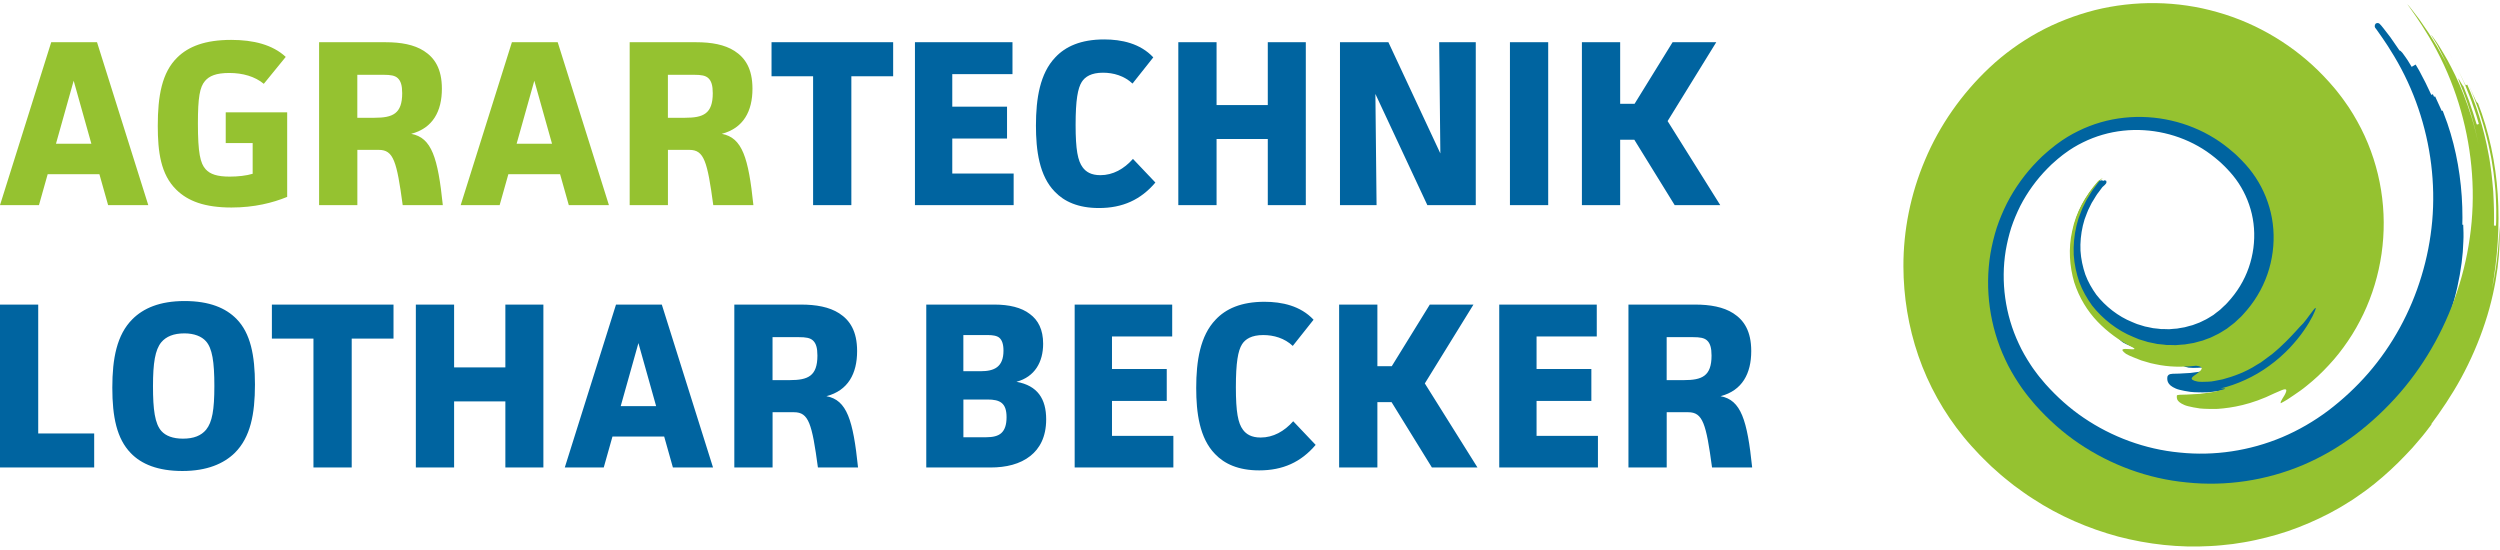 <?xml version="1.0" encoding="UTF-8"?><svg id="Ebene_1" xmlns="http://www.w3.org/2000/svg" viewBox="0 0 642.36 141.29"><defs><style>.cls-1{fill:#0064a0;}.cls-1,.cls-2{stroke-width:0px;}.cls-2{fill:#95c230;}.cls-3{fill:none;stroke:#0064a0;stroke-miterlimit:10;stroke-width:1.51px;}</style></defs><path class="cls-1" d="m0,78.26v41.86h24.2v-8.74h-14.38v-33.12H0Zm65.51,20.57c0-7.52-1.15-13.23-4.73-16.87-2.73-2.79-6.92-4.61-13.35-4.61s-10.62,1.88-13.41,4.67c-4,4-5.16,10.07-5.16,17.59s1.15,13.1,4.73,16.8c2.73,2.85,6.98,4.61,13.29,4.61s10.62-1.88,13.47-4.67c4-4,5.16-9.95,5.16-17.53h0Zm-10.43.36c0,6.13-.55,9.28-2.12,11.22-1.27,1.52-3.16,2.3-5.95,2.3-2.61,0-4.43-.73-5.52-1.94-1.7-1.88-2.18-5.52-2.18-11.53s.55-9.34,2.12-11.28c1.27-1.52,3.22-2.3,5.95-2.3,2.55,0,4.43.79,5.52,2,1.64,1.82,2.18,5.28,2.18,11.53h0Zm14.78-20.93v8.74h10.68v33.12h9.83v-33.12h10.74v-8.74h-31.24Zm36.99,0v41.86h9.83v-16.99h13.17v16.99h9.77v-41.86h-9.77v16.14h-13.17v-16.14h-9.83Zm76.36,41.86l-13.16-41.86h-11.77l-13.16,41.86h10.01l2.24-7.95h13.29l2.24,7.95h10.31Zm-14.62-15.77h-9.1l4.55-16.2,4.55,16.2h0Zm20.09-26.09v41.86h9.83v-14.2h5.52c3.76,0,4.61,2.91,6.13,14.2h10.31c-1.27-12.19-2.85-17.35-8.13-18.32,5.58-1.45,7.89-5.82,7.89-11.59,0-5.16-1.88-7.95-4.61-9.71-2.55-1.64-5.94-2.24-9.83-2.24h-17.11Zm9.83,8.37h6.73c1.82,0,2.91.18,3.64.85.79.73,1.15,1.88,1.15,3.88,0,5.28-2.43,6.31-7.1,6.31h-4.43v-11.04h0Zm39.49-8.37v41.86h16.5c4,0,7.58-.85,10.25-2.97,2.37-1.88,4.06-4.85,4.06-9.4,0-5.22-2.18-8.68-7.64-9.65,4.73-1.27,6.86-5.1,6.86-9.77,0-3.64-1.27-6.07-3.4-7.64-2.18-1.7-5.4-2.43-9.1-2.43h-17.53Zm9.53,24.39h6.19c3.27,0,4.91.91,4.91,4.55,0,2-.48,3.28-1.33,4.06-.85.79-2.18,1.09-3.94,1.09h-5.82v-9.71h0Zm0-16.56h6.25c1.33,0,2.43.18,3.03.73.61.55,1.03,1.52,1.03,3.28,0,4.25-2.43,5.28-5.82,5.28h-4.49v-9.28h0Zm28.6-7.83v41.86h25.36v-8.13h-15.77v-8.98h14.07v-8.19h-14.07v-8.37h15.47v-8.19h-25.06Zm56.16,29.97c-2.31,2.61-5.16,4.19-8.37,4.19-2.37,0-3.7-.85-4.55-2-1.27-1.7-1.82-4.55-1.82-10.92s.55-9.4,1.58-11.04c.85-1.33,2.43-2.37,5.46-2.37,2.67,0,5.46.79,7.58,2.79l5.34-6.73c-3.34-3.58-8.13-4.61-12.62-4.61-6.01,0-9.95,1.82-12.56,4.61-3.94,4.12-4.97,10.56-4.97,17.53,0,6.37.85,12.92,4.85,16.99,2.37,2.49,5.95,4.19,11.34,4.19,6.07,0,10.74-2.12,14.5-6.55l-5.76-6.07h0Zm11.79-29.97v41.86h9.83v-16.8h3.64l10.37,16.8h11.71l-13.53-21.6,12.5-20.26h-11.22l-9.77,15.83h-3.7v-15.83h-9.83Zm41.14,0v41.86h25.36v-8.13h-15.77v-8.98h14.08v-8.19h-14.08v-8.37h15.47v-8.19h-25.05Zm33.2,0v41.86h9.83v-14.2h5.52c3.76,0,4.61,2.91,6.13,14.2h10.31c-1.27-12.19-2.85-17.35-8.13-18.32,5.58-1.45,7.89-5.82,7.89-11.59,0-5.16-1.88-7.95-4.61-9.71-2.55-1.64-5.95-2.24-9.83-2.24h-17.11Zm9.83,8.37h6.73c1.82,0,2.91.18,3.64.85.79.73,1.15,1.88,1.15,3.88,0,5.28-2.43,6.31-7.1,6.31h-4.43v-11.04h0Z"/><path class="cls-1" d="m198.24,10.85v8.74h10.68v33.12h9.83V19.59h10.74v-8.74h-31.24Zm36.85,0v41.86h25.36v-8.13h-15.77v-8.98h14.07v-8.19h-14.07v-8.37h15.47v-8.19h-25.05Zm56.02,29.97c-2.3,2.61-5.16,4.19-8.37,4.19-2.37,0-3.7-.85-4.55-2-1.27-1.7-1.82-4.55-1.82-10.92s.55-9.4,1.58-11.04c.85-1.33,2.43-2.37,5.46-2.37,2.67,0,5.46.79,7.58,2.79l5.34-6.73c-3.34-3.58-8.13-4.61-12.62-4.61-6.01,0-9.95,1.82-12.56,4.61-3.94,4.13-4.97,10.56-4.97,17.53,0,6.37.85,12.92,4.85,16.99,2.37,2.49,5.95,4.19,11.34,4.19,6.07,0,10.74-2.12,14.5-6.55l-5.76-6.07h0Zm11.65-29.97v41.86h9.83v-16.99h13.16v16.99h9.77V10.85h-9.77v16.14h-13.16V10.85h-9.83Zm41.54,0v41.86h9.4l-.3-28.57,13.35,28.57h12.44V10.85h-9.4l.3,28.57-13.35-28.57h-12.44Zm43.67,0v41.86h9.83V10.85h-9.83Zm18.49,0v41.86h9.83v-16.8h3.64l10.37,16.8h11.71l-13.53-21.6,12.5-20.26h-11.22l-9.77,15.83h-3.7v-15.83h-9.83Z"/><path class="cls-2" d="m38.1,52.71L24.93,10.85h-11.77L0,52.71h10.01l2.24-7.95h13.29l2.24,7.95h10.31Zm-14.62-15.77h-9.1l4.55-16.2,4.55,16.2h0Zm34.52-8.07v7.89h6.92v7.89c-1.58.49-3.82.73-5.88.73-3.22,0-5.04-.61-6.19-1.88-1.39-1.52-2-4.19-2-11.77,0-6.73.48-9.34,1.82-10.92,1.09-1.27,2.79-2.06,6.25-2.06s6.61.91,8.86,2.79l5.64-6.92c-3.4-3.15-8.31-4.37-14.01-4.37-6.73,0-10.98,1.7-13.83,4.49-4,3.88-5.04,9.95-5.04,17.59,0,6.61.73,12.5,4.79,16.44,2.97,2.91,7.28,4.55,14.14,4.55,5.88,0,10.62-1.21,14.32-2.73v-21.72h-15.77Zm23.99-18.02v41.86h9.83v-14.2h5.52c3.76,0,4.61,2.91,6.13,14.2h10.31c-1.27-12.19-2.85-17.35-8.13-18.32,5.58-1.46,7.89-5.82,7.89-11.59,0-5.16-1.88-7.95-4.61-9.71-2.55-1.64-5.95-2.24-9.83-2.24h-17.11Zm9.83,8.37h6.73c1.82,0,2.91.18,3.64.85.79.73,1.15,1.88,1.15,3.88,0,5.28-2.43,6.31-7.1,6.31h-4.43v-11.04h0Zm64.64,33.49l-13.16-41.86h-11.77l-13.16,41.86h10.01l2.24-7.95h13.29l2.24,7.95h10.31Zm-14.62-15.77h-9.1l4.55-16.2,4.55,16.2h0Zm19.95-26.09v41.86h9.83v-14.2h5.52c3.76,0,4.61,2.91,6.13,14.2h10.31c-1.27-12.19-2.85-17.35-8.13-18.32,5.58-1.46,7.89-5.82,7.89-11.59,0-5.16-1.88-7.95-4.61-9.71-2.55-1.64-5.95-2.24-9.83-2.24h-17.11Zm9.83,8.37h6.73c1.82,0,2.91.18,3.64.85.79.73,1.15,1.88,1.15,3.88,0,5.28-2.43,6.31-7.1,6.31h-4.43v-11.04h0Z"/><path class="cls-1" d="m616.39,103.59c-.93,1.23-1.86,2.47-2.9,3.65-.51.59-1.01,1.2-1.53,1.79-.54.57-1.08,1.15-1.62,1.73-2.18,2.3-4.55,4.49-7.12,6.57-.65.51-1.31,1.01-1.96,1.52-.67.49-1.36.96-2.04,1.44-.34.24-.68.48-1.03.71l-1.07.67c-.72.44-1.42.91-2.16,1.31-2.93,1.7-6.04,3.14-9.24,4.39-3.21,1.27-6.57,2.21-9.98,2.96-.86.17-1.71.38-2.58.51l-2.61.41c-1.75.2-3.5.41-5.27.48-7.07.42-14.27-.38-21.21-2.19-6.93-1.88-13.64-4.77-19.66-8.72-1.53-.95-2.97-2.03-4.42-3.09l-2.1-1.68c-.71-.55-1.36-1.17-2.03-1.76l-1.01-.89-.96-.93c-.63-.63-1.29-1.24-1.9-1.89l-1.82-1.96c-.61-.64-1.17-1.37-1.76-2.06-4.6-5.61-8.16-12.02-10.47-18.75-2.32-6.73-3.43-13.75-3.45-20.63-.03-8.26,1.64-16.68,5-24.59,3.32-7.92,8.45-15.26,14.89-21.32,3.31-3.12,7.1-5.87,11.19-8.12,4.1-2.25,8.52-3.96,13.11-5.14,9.18-2.27,19.06-2.2,28.32.48,9.26,2.61,17.88,7.81,24.53,14.78.85.85,1.61,1.78,2.41,2.68.39.45.79.97,1.17,1.45.39.49.77.99,1.13,1.51,1.49,2.02,2.77,4.2,3.91,6.43,2.27,4.48,3.83,9.31,4.61,14.21,1.58,9.82.07,19.91-4.08,28.6-1.04,2.17-2.22,4.27-3.57,6.24-1.34,1.98-2.81,3.85-4.42,5.57-.78.88-1.64,1.69-2.48,2.51-.87.78-1.73,1.57-2.65,2.28-.47.36-.88.73-1.39,1.07l-1.49,1.03-1.5,1.01c-.5.33-1.05.6-1.57.89-.24-.39.87-1.6,1.17-2.48.17-.43.18-.73-.18-.74-.36-.01-1.05.31-2.44.92-5.41,2.67-9.87,3.37-13.11,3.6-.82.04-1.57.01-2.25,0-.68-.03-1.29-.02-1.85-.1-1.12-.16-2-.33-2.69-.51-.7-.16-1.21-.42-1.58-.63-.38-.22-.62-.43-.78-.64-.32-.41-.29-.8-.27-1.19.01-.21.97-.21,2.33-.23.68-.05,1.46-.09,2.26-.13.2,0,.41-.02.61-.03.2-.02.41-.05.61-.08.41-.05.81-.11,1.21-.16,1.6-.16,2.99-.58,3.68-.78.69-.22.65-.32-.64-.23,3.69-.87,7.84-2.7,11.28-5.25,1.75-1.26,3.29-2.65,4.63-4.05,1.32-1.42,2.48-2.81,3.36-4.11,1.79-2.57,2.66-4.6,2.72-5.09.03-.25-.15-.12-.59.45-.21.29-.51.68-.89,1.18-.19.25-.39.53-.62.84-.24.3-.5.63-.79.99-.43.44-1.03,1.04-1.68,1.79-.34.36-.71.76-1.11,1.18-.39.43-.84.85-1.28,1.3-.44.46-.95.9-1.44,1.37-.51.46-1.06.91-1.6,1.38-.58.43-1.17.87-1.77,1.32-.3.22-.6.44-.9.66l-.97.57c-2.53,1.64-5.39,2.67-7.82,3.33-.62.12-1.22.24-1.78.35-.28.05-.55.1-.81.14-.27.03-.52.04-.77.05-.99.05-1.8.06-2.4-.02-2.39-.47-1.21-1.14-.19-1.83,1.04-.78,1.92-1.6-.18-1.83-2.04.25-5.17.39-8.26-.13-.76-.16-1.55-.27-2.29-.46-.74-.22-1.46-.43-2.15-.63-.67-.25-1.31-.52-1.91-.75-.61-.21-1.13-.5-1.59-.74-1.7-1.26-.48-1.18.62-1.11.56.03,1.07.1,1.26,0,.09-.04.08-.1-.06-.19-.14-.11-.4-.26-.84-.47-2.58-1.36-5.22-3.22-7.59-5.69-2.29-2.4-4.22-5.46-5.37-9.07-1.05-3.61-1.41-7.75-.45-11.86.83-4.14,2.99-8.12,6.02-11.55.04.04.97-.67,1-.64.02.02-.19.22-.85.8-.26.34-.6.8-1.04,1.4-.47.56-.92,1.37-1.5,2.31-.35.49-.57,1.06-.84,1.58-.27.53-.54,1.05-.73,1.62-.21.55-.43,1.09-.62,1.64l-.46,1.67c-.52,2.24-.73,4.49-.63,6.69.14,2.2.61,4.32,1.28,6.3.73,1.98,1.77,3.77,2.94,5.4,2.43,3.11,5.85,5.79,9.49,7.25.46.18.9.4,1.36.56l1.4.43c.23.07.46.16.69.21l.71.14,1.41.3,1.43.15.71.09h.72s1.41.04,1.41.04l1.4-.12.69-.05c.23-.02.46-.08.69-.12l1.36-.23c.45-.1.89-.25,1.32-.36l.66-.17c.22-.05.43-.16.64-.23l1.26-.47c.42-.16.8-.4,1.21-.58.82-.34,1.54-.87,2.3-1.31l.28-.17.26-.21.52-.41c.34-.28.71-.5,1.03-.8.32-.31.63-.6.95-.9l.48-.44.48-.51c1.27-1.37,2.39-2.83,3.33-4.39,3.78-6.19,4.69-13.8,2.77-20.35-.95-3.28-2.52-6.29-4.64-8.89-.26-.33-.55-.63-.82-.96l-.93-1c-.3-.35-.65-.63-.97-.96-.32-.33-.66-.62-1-.92-1.37-1.19-2.8-2.28-4.33-3.23-6.1-3.79-13.55-5.53-20.85-4.74-3.65.39-7.24,1.42-10.58,3.07-1.68.82-3.29,1.79-4.81,2.93-.39.25-.78.61-1.17.91-.39.32-.8.62-1.16.97l-1.13,1-1.07,1.06c-2.83,2.87-5.24,6.18-7.11,9.81-.91,1.83-1.71,3.72-2.36,5.67-.62,1.96-1.1,3.97-1.45,6.01-1.33,8.17-.16,16.79,3.42,24.38.87,1.91,1.93,3.73,3.09,5.5.3.43.57.89.9,1.31l.95,1.28c.31.43.69.85,1.04,1.27.36.42.69.86,1.06,1.26,2.94,3.28,6.24,6.25,9.91,8.73,7.32,4.97,15.97,8.19,24.97,9.04,8.99.95,18.29-.44,26.76-4.01,4.23-1.79,8.26-4.13,11.99-6.93,3.77-2.86,7.28-6.13,10.41-9.73,6.25-7.22,10.97-15.85,13.78-25.15,1.42-4.64,2.36-9.46,2.8-14.34.43-4.88.33-9.83-.27-14.73-1.21-9.8-4.43-19.44-9.6-28.06-2.35-3.95-3.97-6-4.56-6.91-.34-.43-.44-.57-.32-.46.12.11.45.46.88,1.03.44.57,1.04,1.35,1.75,2.27.67.96,1.44,2.07,2.27,3.29.39.63.8,1.28,1.22,1.96.21.34.42.68.64,1.02.2.36.4.72.6,1.08.4.73.83,1.46,1.23,2.22.38.77.76,1.54,1.15,2.31-.51-1.03-.88-1.81-1.18-2.47-.32-.64-.58-1.16-.84-1.68-.26-.52-.51-1.04-.85-1.68-.37-.62-.82-1.37-1.43-2.35.04-.03.4.43,1.06,1.38.34.47.74,1.07,1.18,1.83.44.75.99,1.61,1.54,2.63,1.09,2.05,2.44,4.63,3.69,7.88,1.28,3.24,2.57,7.12,3.48,11.68-.89-4.56-2.21-9.04-3.96-13.36-1.77-4.32.27-.12.45-.19.43,1.09.85,2.19,1.25,3.21.35,1.04.68,2.01.96,2.85.55,1.67.85,2.8.92,2.79.11-.03.34-.09.45-.12-.16-.57-.35-1.2-.55-1.9-.2-.69-.48-1.42-.73-2.19-.49-1.55-1.19-3.18-1.84-4.82-.35-.81-.73-1.61-1.09-2.4-.18-.39-.36-.78-.54-1.17-.19-.37-.39-.74-.57-1.1-.37-.72-.73-1.41-1.06-2.04-.36-.62-.7-1.19-.99-1.7.3.51.6,1.02.89,1.52.28.51.53,1.02.79,1.51.51.98,1.01,1.89,1.36,2.7.38.8.7,1.47.92,1.93.23.46.36.73.38.72.09-.04.27-.11.36-.15,1.97,4.33,3.83,10.02,4.89,15.89.31,1.46.47,2.94.69,4.4.19,1.46.29,2.91.42,4.32.05,1.42.16,2.79.17,4.12-.01,1.33.05,2.6,0,3.79l.47.02c.09-1.2.04-2.48.06-3.82,0-1.33-.11-2.72-.17-4.15-.15-1.42-.26-2.88-.47-4.35-.23-1.46-.42-2.95-.75-4.42-1.15-5.89-3.09-11.58-5.05-15.93,1.96,4.36,1.96,4.38,2.19,4.3,2.62,6.72,4.1,13.89,4.59,21.13.49,7.25-.05,14.55-1.3,21.78,1.02-4.78,1.58-9.64,1.68-14.5.04,1.22.13,2.67.03,4.3-.04.82-.07,1.68-.14,2.58-.1.9-.2,1.84-.3,2.81-.51,3.88-1.43,8.26-2.88,12.65-1.43,4.4-3.36,8.8-5.55,12.81-2.2,4.01-4.65,7.6-6.87,10.6h0Z"/><path class="cls-3" d="m616.39,103.59c-.93,1.23-1.86,2.47-2.9,3.65-.51.59-1.01,1.2-1.53,1.79-.54.57-1.08,1.15-1.62,1.73-2.18,2.3-4.55,4.49-7.12,6.57-.65.51-1.31,1.01-1.96,1.52-.67.49-1.36.96-2.04,1.44-.34.24-.68.48-1.03.71l-1.07.67c-.72.44-1.42.91-2.16,1.31-2.93,1.7-6.04,3.14-9.24,4.39-3.21,1.27-6.57,2.21-9.98,2.96-.86.17-1.71.38-2.58.51l-2.61.41c-1.75.2-3.5.41-5.27.48-7.07.42-14.27-.38-21.21-2.19-6.93-1.88-13.64-4.77-19.66-8.72-1.53-.95-2.97-2.03-4.42-3.09l-2.1-1.68c-.71-.55-1.36-1.17-2.03-1.76l-1.01-.89-.96-.93c-.63-.63-1.29-1.24-1.9-1.89l-1.82-1.96c-.61-.64-1.17-1.37-1.76-2.06-4.6-5.61-8.16-12.02-10.47-18.75-2.32-6.73-3.43-13.75-3.45-20.63-.03-8.26,1.64-16.68,5-24.59,3.32-7.92,8.45-15.26,14.89-21.32,3.31-3.12,7.1-5.87,11.19-8.12,4.1-2.25,8.52-3.96,13.11-5.14,9.18-2.27,19.06-2.2,28.32.48,9.26,2.61,17.88,7.81,24.53,14.78.85.85,1.61,1.78,2.41,2.68.39.45.79.97,1.17,1.45.39.49.77.99,1.13,1.51,1.49,2.02,2.77,4.2,3.91,6.43,2.27,4.48,3.83,9.31,4.61,14.21,1.58,9.82.07,19.91-4.08,28.6-1.04,2.17-2.22,4.27-3.57,6.24-1.34,1.98-2.81,3.85-4.42,5.57-.78.88-1.64,1.69-2.48,2.51-.87.78-1.73,1.57-2.65,2.28-.47.36-.88.73-1.39,1.07l-1.49,1.03-1.5,1.01c-.5.33-1.05.6-1.57.89-.24-.39.87-1.6,1.17-2.48.17-.43.18-.73-.18-.74-.36-.01-1.05.31-2.44.92-5.41,2.67-9.87,3.37-13.11,3.6-.82.04-1.57.01-2.25,0-.68-.03-1.29-.02-1.85-.1-1.12-.16-2-.33-2.69-.51-.7-.16-1.21-.42-1.58-.63-.38-.22-.62-.43-.78-.64-.32-.41-.29-.8-.27-1.19.01-.21.97-.21,2.33-.23.68-.05,1.46-.09,2.26-.13.2,0,.41-.02.61-.03.2-.02.41-.05.61-.08.41-.05.81-.11,1.21-.16,1.6-.16,2.99-.58,3.68-.78.69-.22.65-.32-.64-.23,3.69-.87,7.84-2.7,11.28-5.25,1.75-1.26,3.29-2.65,4.63-4.05,1.32-1.42,2.48-2.81,3.36-4.11,1.79-2.57,2.66-4.6,2.72-5.09.03-.25-.15-.12-.59.45-.21.29-.51.68-.89,1.18-.19.25-.39.53-.62.84-.24.3-.5.63-.79.99-.43.44-1.03,1.04-1.68,1.79-.34.36-.71.76-1.11,1.18-.39.43-.84.85-1.28,1.3-.44.46-.95.9-1.44,1.37-.51.46-1.06.91-1.6,1.38-.58.43-1.17.87-1.77,1.32-.3.22-.6.44-.9.66l-.97.57c-2.53,1.64-5.39,2.67-7.82,3.33-.62.12-1.22.24-1.78.35-.28.05-.55.1-.81.14-.27.03-.52.04-.77.05-.99.05-1.8.06-2.4-.02-2.39-.47-1.21-1.14-.19-1.83,1.04-.78,1.92-1.6-.18-1.83-2.04.25-5.17.39-8.26-.13-.76-.16-1.55-.27-2.29-.46-.74-.22-1.46-.43-2.15-.63-.67-.25-1.31-.52-1.91-.75-.61-.21-1.13-.5-1.59-.74-1.7-1.26-.48-1.18.62-1.11.56.03,1.07.1,1.26,0,.09-.04.08-.1-.06-.19-.14-.11-.4-.26-.84-.47-2.58-1.36-5.22-3.22-7.59-5.69-2.29-2.4-4.22-5.46-5.37-9.07-1.05-3.61-1.41-7.75-.45-11.86.83-4.14,2.99-8.12,6.02-11.55.04.04.97-.67,1-.64.02.02-.19.22-.85.8-.26.34-.6.8-1.04,1.4-.47.56-.92,1.37-1.5,2.31-.35.49-.57,1.06-.84,1.58-.27.53-.54,1.05-.73,1.62-.21.55-.43,1.09-.62,1.64l-.46,1.67c-.52,2.24-.73,4.49-.63,6.69.14,2.2.61,4.32,1.28,6.3.73,1.98,1.77,3.77,2.94,5.4,2.43,3.11,5.85,5.79,9.49,7.25.46.18.9.4,1.36.56l1.4.43c.23.07.46.16.69.21l.71.14,1.41.3,1.43.15.71.09h.72s1.41.04,1.41.04l1.4-.12.69-.05c.23-.02.46-.08.69-.12l1.36-.23c.45-.1.89-.25,1.32-.36l.66-.17c.22-.05.43-.16.64-.23l1.26-.47c.42-.16.8-.4,1.21-.58.82-.34,1.54-.87,2.3-1.31l.28-.17.26-.21.52-.41c.34-.28.71-.5,1.03-.8.32-.31.63-.6.95-.9l.48-.44.48-.51c1.27-1.37,2.39-2.83,3.33-4.39,3.78-6.19,4.69-13.8,2.77-20.35-.95-3.28-2.52-6.29-4.64-8.89-.26-.33-.55-.63-.82-.96l-.93-1c-.3-.35-.65-.63-.97-.96-.32-.33-.66-.62-1-.92-1.37-1.19-2.8-2.28-4.33-3.23-6.1-3.79-13.55-5.53-20.85-4.74-3.65.39-7.24,1.42-10.58,3.07-1.68.82-3.29,1.79-4.81,2.93-.39.25-.78.61-1.17.91-.39.32-.8.62-1.16.97l-1.13,1-1.07,1.06c-2.83,2.87-5.24,6.18-7.11,9.81-.91,1.83-1.71,3.72-2.36,5.67-.62,1.96-1.1,3.97-1.45,6.01-1.33,8.17-.16,16.79,3.42,24.38.87,1.91,1.93,3.73,3.09,5.5.3.43.57.89.9,1.31l.95,1.28c.31.43.69.85,1.04,1.27.36.42.69.86,1.06,1.26,2.94,3.28,6.24,6.25,9.91,8.73,7.32,4.97,15.97,8.19,24.97,9.04,8.99.95,18.29-.44,26.76-4.01,4.23-1.79,8.26-4.13,11.99-6.93,3.77-2.86,7.28-6.13,10.41-9.73,6.25-7.22,10.97-15.85,13.78-25.15,1.42-4.64,2.36-9.46,2.8-14.34.43-4.88.33-9.83-.27-14.73-1.21-9.8-4.43-19.44-9.6-28.06-2.35-3.95-3.97-6-4.56-6.91-.34-.43-.44-.57-.32-.46.12.11.45.46.88,1.03.44.57,1.04,1.35,1.75,2.27.67.96,1.44,2.07,2.27,3.29.39.63.8,1.28,1.22,1.96.21.34.42.68.64,1.02.2.36.4.72.6,1.08.4.73.83,1.46,1.23,2.22.38.77.76,1.54,1.15,2.31-.51-1.03-.88-1.81-1.18-2.47-.32-.64-.58-1.16-.84-1.68-.26-.52-.51-1.04-.85-1.68-.37-.62-.82-1.37-1.43-2.35.04-.03.4.43,1.06,1.38.34.47.74,1.07,1.18,1.83.44.75.99,1.61,1.54,2.63,1.09,2.05,2.44,4.63,3.69,7.88,1.28,3.24,2.57,7.12,3.48,11.68-.89-4.56-2.21-9.04-3.96-13.36-1.77-4.32.27-.12.45-.19.43,1.09.85,2.19,1.25,3.21.35,1.04.68,2.01.96,2.85.55,1.67.85,2.8.92,2.79.11-.03.34-.09.45-.12-.16-.57-.35-1.2-.55-1.9-.2-.69-.48-1.42-.73-2.19-.49-1.55-1.19-3.18-1.84-4.82-.35-.81-.73-1.61-1.09-2.4-.18-.39-.36-.78-.54-1.17-.19-.37-.39-.74-.57-1.1-.37-.72-.73-1.41-1.06-2.04-.36-.62-.7-1.19-.99-1.7.3.51.6,1.02.89,1.52.28.51.53,1.02.79,1.51.51.98,1.01,1.89,1.36,2.7.38.8.7,1.47.92,1.93.23.46.36.73.38.72.09-.04.27-.11.36-.15,1.97,4.33,3.83,10.02,4.89,15.89.31,1.46.47,2.94.69,4.4.19,1.46.29,2.91.42,4.32.05,1.42.16,2.79.17,4.12-.01,1.33.05,2.6,0,3.79l.47.02c.09-1.2.04-2.48.06-3.82,0-1.33-.11-2.72-.17-4.15-.15-1.42-.26-2.88-.47-4.35-.23-1.46-.42-2.95-.75-4.42-1.15-5.89-3.09-11.58-5.05-15.93,1.96,4.36,1.96,4.38,2.19,4.3,2.62,6.72,4.1,13.89,4.59,21.13.49,7.25-.05,14.55-1.3,21.78,1.02-4.78,1.58-9.64,1.68-14.5.04,1.22.13,2.67.03,4.3-.04.82-.07,1.68-.14,2.58-.1.9-.2,1.84-.3,2.81-.51,3.88-1.43,8.26-2.88,12.65-1.43,4.4-3.36,8.8-5.55,12.81-2.2,4.01-4.65,7.6-6.87,10.6h0Z"/><path class="cls-2" d="m624.79,109.02c-1.04,1.36-2.07,2.75-3.23,4.06-.57.66-1.12,1.34-1.71,1.99-.6.64-1.2,1.28-1.81,1.92-2.43,2.56-5.06,5-7.93,7.32-.73.56-1.45,1.13-2.19,1.69-.74.55-1.51,1.07-2.27,1.6-.38.26-.76.54-1.15.79l-1.19.74c-.8.48-1.58,1.01-2.41,1.46-3.26,1.89-6.72,3.49-10.29,4.89-3.57,1.41-7.31,2.46-11.11,3.29-.96.19-1.9.42-2.87.56l-2.9.45c-1.95.22-3.9.45-5.87.53-7.87.46-15.88-.42-23.61-2.44-7.71-2.09-15.18-5.31-21.88-9.71-1.7-1.06-3.3-2.26-4.92-3.44l-2.34-1.87c-.79-.61-1.51-1.3-2.26-1.96l-1.12-.99-1.07-1.04c-.7-.7-1.43-1.38-2.11-2.1l-2.02-2.18c-.68-.72-1.31-1.53-1.96-2.29-5.12-6.24-9.08-13.38-11.66-20.87-2.58-7.49-3.82-15.3-3.84-22.96-.03-9.19,1.82-18.57,5.56-27.37,3.7-8.82,9.4-16.99,16.57-23.73,3.69-3.47,7.91-6.53,12.46-9.04,4.56-2.51,9.49-4.4,14.59-5.72,10.22-2.53,21.22-2.44,31.52.53,10.31,2.9,19.91,8.69,27.3,16.45.95.95,1.8,1.98,2.68,2.98.44.49.87,1.08,1.3,1.62.43.55.86,1.1,1.26,1.68,1.66,2.25,3.08,4.68,4.36,7.16,2.53,4.99,4.26,10.36,5.13,15.82,1.76,10.92.08,22.16-4.54,31.84-1.16,2.42-2.47,4.75-3.97,6.94-1.49,2.2-3.12,4.29-4.92,6.2-.87.98-1.83,1.88-2.76,2.79-.97.87-1.93,1.75-2.95,2.54-.52.4-.98.81-1.55,1.19l-1.66,1.15-1.67,1.12c-.56.37-1.16.67-1.75,1-.27-.44.96-1.78,1.3-2.77.19-.48.2-.81-.2-.82-.4-.01-1.17.35-2.72,1.03-6.03,2.97-10.99,3.75-14.59,4.01-.91.04-1.75.01-2.5,0-.76-.03-1.44-.03-2.06-.11-1.24-.18-2.22-.37-3-.57-.77-.17-1.34-.47-1.76-.7-.42-.24-.69-.48-.87-.71-.35-.46-.33-.89-.3-1.33.01-.23,1.08-.23,2.59-.26.75-.05,1.62-.1,2.52-.14.23-.01.45-.02.68-.03.23-.02.45-.06.68-.09.45-.06.91-.12,1.35-.18,1.78-.17,3.32-.65,4.09-.86.77-.24.72-.36-.71-.26,4.11-.97,8.72-3,12.56-5.85,1.95-1.4,3.66-2.95,5.16-4.5,1.47-1.58,2.76-3.13,3.73-4.57,2-2.86,2.96-5.12,3.03-5.66.03-.27-.17-.14-.66.5-.24.32-.56.76-.99,1.31-.21.28-.44.59-.69.93-.27.33-.56.7-.88,1.1-.48.49-1.14,1.15-1.87,2-.38.41-.79.85-1.23,1.32-.43.47-.93.94-1.42,1.45-.5.51-1.06,1-1.61,1.53-.56.52-1.17,1.01-1.78,1.54-.65.48-1.3.97-1.97,1.46-.33.25-.67.49-1,.74l-1.08.64c-2.81,1.83-5.99,2.97-8.71,3.7-.69.13-1.35.26-1.98.39-.31.05-.61.11-.91.16-.29.03-.58.04-.86.06-1.1.05-2.01.07-2.67-.02-2.65-.52-1.35-1.27-.21-2.04,1.16-.87,2.13-1.78-.2-2.04-2.27.28-5.75.44-9.19-.15-.85-.18-1.72-.3-2.54-.52-.82-.24-1.62-.48-2.39-.7-.75-.27-1.46-.58-2.12-.84-.68-.24-1.25-.56-1.77-.83-1.9-1.4-.53-1.31.69-1.24.62.04,1.19.11,1.4,0,.1-.05.09-.11-.06-.22-.15-.12-.44-.29-.93-.52-2.87-1.51-5.81-3.58-8.45-6.33-2.55-2.67-4.69-6.08-5.98-10.1-1.17-4.02-1.56-8.62-.51-13.2.92-4.61,3.33-9.04,6.7-12.85.04.05,1.08-.75,1.12-.71.02.02-.21.25-.95.89-.28.38-.66.89-1.16,1.56-.52.63-1.03,1.53-1.67,2.57-.38.54-.63,1.18-.94,1.76-.3.59-.6,1.17-.81,1.8-.23.61-.48,1.21-.69,1.82l-.51,1.86c-.58,2.49-.81,5-.7,7.44.16,2.45.68,4.81,1.43,7.01.81,2.2,1.97,4.2,3.27,6.01,2.71,3.46,6.51,6.44,10.56,8.07.51.2,1,.44,1.51.63l1.56.47c.26.08.51.17.77.24l.8.16,1.57.33,1.59.16.78.1h.8s1.57.04,1.57.04l1.56-.13.77-.05c.26-.03.51-.09.77-.13l1.52-.25c.5-.12.99-.28,1.47-.4l.73-.19c.24-.05.47-.18.71-.26l1.41-.52c.46-.18.9-.45,1.34-.65.91-.38,1.72-.97,2.55-1.46l.31-.19.29-.23.58-.45c.38-.31.79-.56,1.15-.89.35-.34.7-.67,1.06-1l.54-.49.53-.57c1.41-1.53,2.66-3.15,3.7-4.89,4.21-6.89,5.22-15.36,3.08-22.65-1.06-3.65-2.81-7-5.16-9.9-.29-.36-.62-.7-.91-1.07l-1.04-1.11c-.34-.38-.73-.7-1.08-1.07-.35-.37-.74-.69-1.12-1.02-1.52-1.32-3.11-2.54-4.82-3.59-6.79-4.22-15.08-6.15-23.21-5.27-4.06.43-8.06,1.58-11.78,3.42-1.87.91-3.66,1.99-5.36,3.26-.43.28-.87.68-1.3,1.02-.44.35-.89.69-1.3,1.07l-1.26,1.11-1.19,1.18c-3.15,3.19-5.83,6.88-7.91,10.92-1.01,2.03-1.91,4.14-2.63,6.31-.69,2.18-1.23,4.42-1.62,6.69-1.48,9.1-.17,18.69,3.81,27.13.97,2.12,2.15,4.16,3.45,6.12.34.48.64.99,1,1.46l1.06,1.42c.35.48.77.94,1.15,1.41.4.47.77.96,1.19,1.41,3.27,3.65,6.95,6.96,11.03,9.72,8.15,5.53,17.78,9.12,27.8,10.06,10.01,1.05,20.35-.49,29.79-4.46,4.71-2,9.2-4.6,13.35-7.71,4.2-3.18,8.1-6.82,11.58-10.83,6.96-8.04,12.2-17.64,15.33-27.99,1.58-5.17,2.63-10.53,3.11-15.96.48-5.43.37-10.94-.3-16.39-1.34-10.9-4.93-21.64-10.69-31.23-2.62-4.39-4.42-6.68-5.08-7.69-.38-.48-.48-.63-.36-.51.13.12.5.51.97,1.15.49.64,1.15,1.5,1.94,2.52.74,1.06,1.6,2.3,2.52,3.66.43.7.89,1.43,1.35,2.18.23.38.47.76.71,1.14.22.4.44.8.67,1.2.45.81.92,1.63,1.37,2.47.42.85.85,1.71,1.28,2.58-.57-1.15-.98-2.02-1.31-2.75-.36-.71-.65-1.29-.93-1.87-.29-.58-.57-1.16-.95-1.87-.41-.69-.91-1.52-1.59-2.61.05-.03.44.48,1.18,1.54.37.53.83,1.19,1.31,2.03.49.84,1.1,1.79,1.72,2.92,1.22,2.28,2.72,5.15,4.11,8.77,1.42,3.61,2.86,7.92,3.87,13-1-5.08-2.46-10.07-4.41-14.88-1.97-4.8.3-.13.5-.21.47,1.22.95,2.43,1.39,3.57.39,1.16.76,2.24,1.07,3.17.61,1.86.94,3.12,1.02,3.1.12-.03.37-.1.5-.14-.18-.63-.39-1.34-.61-2.11-.22-.77-.53-1.58-.82-2.43-.55-1.72-1.33-3.54-2.05-5.37-.39-.9-.82-1.79-1.22-2.67-.2-.44-.4-.87-.6-1.3-.22-.42-.43-.83-.64-1.23-.42-.8-.81-1.56-1.18-2.27-.4-.69-.77-1.33-1.1-1.89.33.57.66,1.13.99,1.69.31.57.59,1.13.88,1.68.56,1.09,1.12,2.1,1.52,3,.42.89.77,1.63,1.02,2.15.26.51.41.81.43.8.1-.04.3-.13.4-.17,2.19,4.82,4.26,11.16,5.44,17.69.34,1.62.53,3.28.76,4.9.21,1.62.32,3.24.47,4.81.06,1.58.18,3.11.19,4.59,0,1.47.06,2.89,0,4.22l.52.03c.1-1.34.05-2.76.07-4.25,0-1.49-.12-3.03-.19-4.62-.16-1.58-.29-3.21-.52-4.84-.26-1.63-.46-3.29-.83-4.92-1.28-6.55-3.44-12.89-5.62-17.73,2.18,4.86,2.18,4.87,2.43,4.78,2.91,7.48,4.57,15.46,5.11,23.52.55,8.07-.05,16.19-1.45,24.24,1.13-5.32,1.76-10.74,1.87-16.14.05,1.35.14,2.98.03,4.79-.04.91-.07,1.87-.16,2.87-.11,1-.22,2.04-.33,3.13-.56,4.31-1.59,9.19-3.21,14.08-1.6,4.9-3.74,9.8-6.17,14.26-2.44,4.46-5.17,8.46-7.65,11.8h0Z"/></svg>